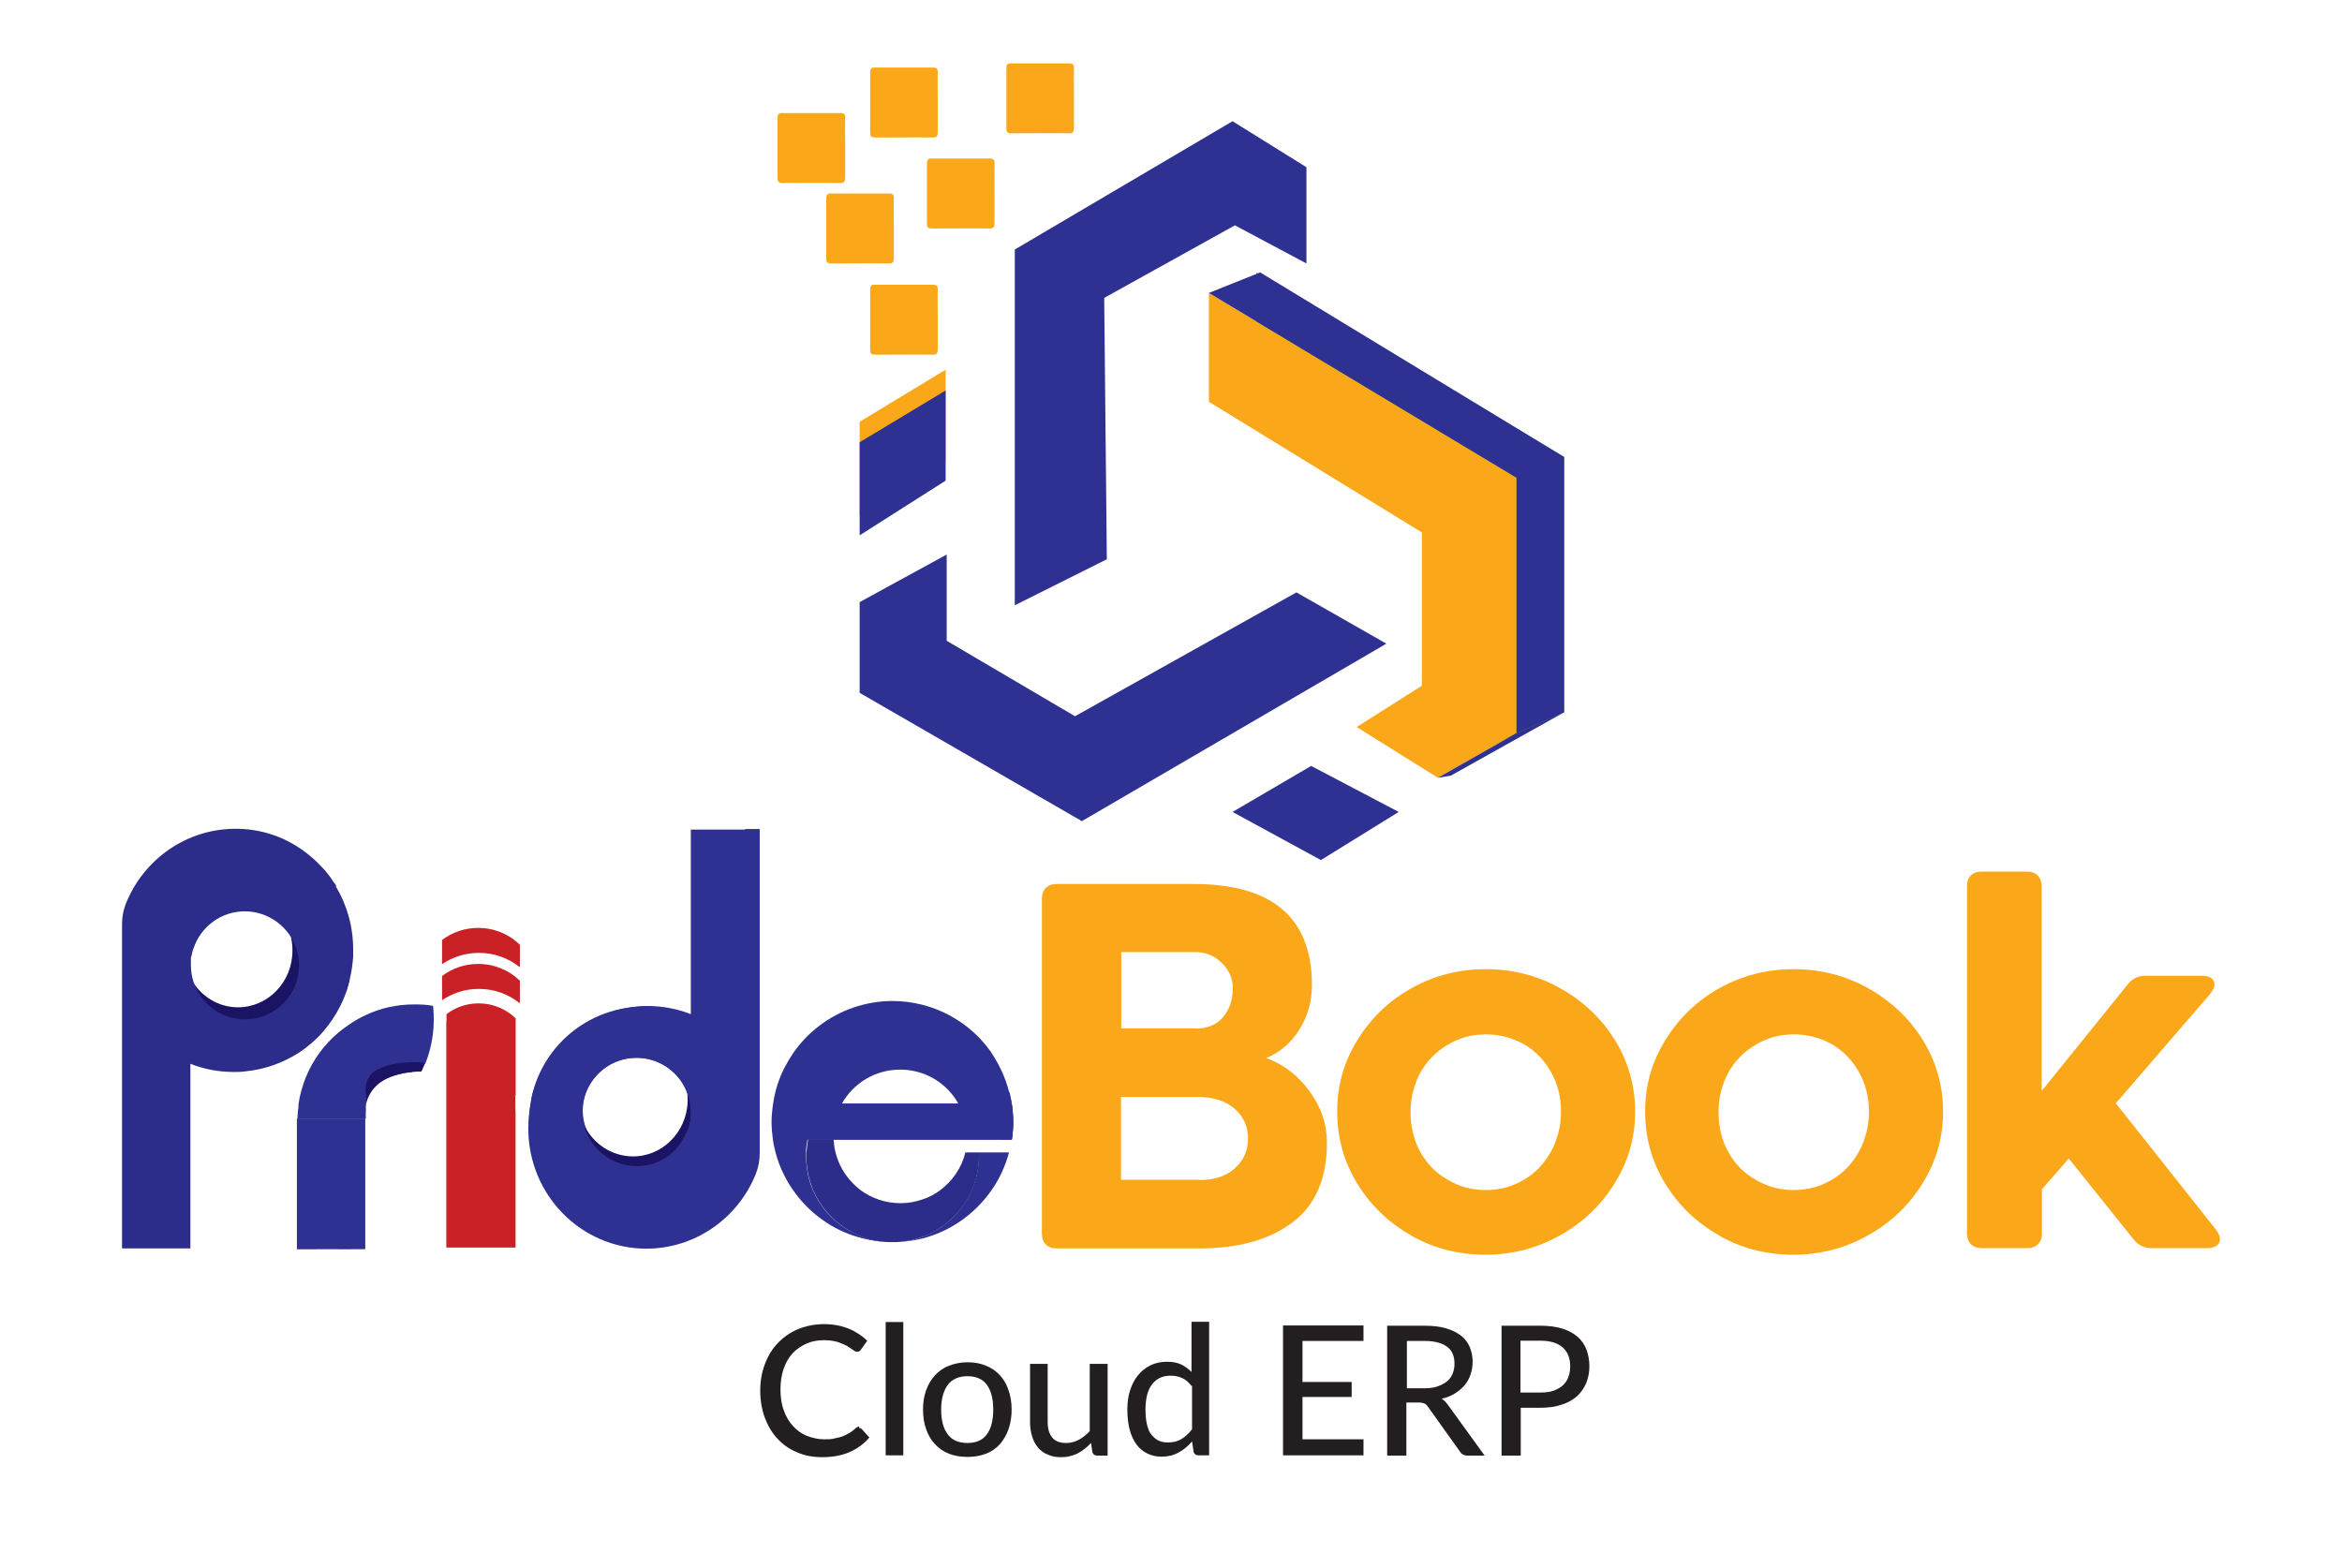<?xml version="1.0" encoding="UTF-8"?><svg id="a" xmlns="http://www.w3.org/2000/svg" viewBox="0 0 89.06 59.63"><defs><style>.b{fill:#faa819;}.c{fill:#2e3191;}.d{fill:#1b75ba;}.e{fill:#629e42;}.f{fill:#2c2d8b;}.g{fill:#1b1464;}.h{fill:#ca2127;}.i{fill:#231f20;}</style></defs><g><polygon class="b" points="35.96 17.49 35.96 14.06 32.69 16.04 32.69 19.58 35.96 17.49"/><g><path class="b" d="M33.99,8.69c0,.37,0,.74,0,1.11,0,.16-.03,.23-.21,.22-.72-.01-1.44,0-2.16,0-.16,0-.2-.04-.2-.2,0-.76,0-1.51,0-2.27,0-.17,.06-.2,.21-.19,.72,0,1.44,0,2.16,0,.16,0,.21,.04,.2,.2-.01,.38,0,.76,0,1.13Z"/><path class="b" d="M35.66,3.9c0,.37,0,.74,0,1.11,0,.16-.03,.23-.21,.22-.72-.01-1.44,0-2.16,0-.16,0-.2-.04-.2-.2,0-.76,0-1.51,0-2.27,0-.17,.06-.2,.21-.19,.72,0,1.44,0,2.16,0,.16,0,.21,.04,.2,.2-.01,.38,0,.76,0,1.13Z"/><path class="b" d="M35.66,12.16c0,.37,0,.74,0,1.11,0,.16-.03,.23-.21,.22-.72-.01-1.44,0-2.16,0-.16,0-.2-.04-.2-.2,0-.76,0-1.51,0-2.27,0-.17,.06-.2,.21-.19,.72,0,1.44,0,2.16,0,.16,0,.21,.04,.2,.2-.01,.38,0,.76,0,1.13Z"/><path class="b" d="M32.14,5.63c0,.37,0,.74,0,1.11,0,.16-.03,.23-.21,.22-.72-.01-1.44,0-2.16,0-.16,0-.2-.04-.2-.2,0-.76,0-1.51,0-2.27,0-.17,.06-.2,.21-.19,.72,0,1.44,0,2.16,0,.16,0,.21,.04,.2,.2-.01,.38,0,.76,0,1.13Z"/><path class="b" d="M37.82,7.36c0,.37,0,.74,0,1.11,0,.16-.03,.23-.21,.22-.72-.01-1.44,0-2.16,0-.16,0-.2-.04-.2-.2,0-.76,0-1.51,0-2.27,0-.17,.06-.2,.21-.19,.72,0,1.44,0,2.16,0,.16,0,.21,.04,.2,.2-.01,.38,0,.76,0,1.13Z"/><path class="b" d="M40.84,3.74c0,.37,0,.74,0,1.11,0,.16-.03,.23-.21,.22-.72-.01-1.44,0-2.16,0-.16,0-.2-.04-.2-.2,0-.76,0-1.51,0-2.27,0-.17,.06-.2,.21-.19,.72,0,1.44,0,2.16,0,.16,0,.21,.04,.2,.2-.01,.38,0,.76,0,1.13Z"/></g><polygon class="e" points="47.78 10.36 47.78 14.5 55.88 19.47 55.88 25.29 53.4 26.86 56.21 28.62 59.48 27.09 59.48 17.38 47.78 10.36"/><g><polygon class="c" points="49.68 10.02 49.68 6.36 46.87 4.61 38.59 9.49 38.59 23.02 42.09 21.27 41.99 11.33 46.96 8.57 49.68 10.02"/><polygon class="c" points="36 21.09 36 24.37 40.88 27.24 49.3 22.53 52.72 24.48 41.14 31.23 32.69 26.35 32.69 22.9 36 21.09"/><polygon class="c" points="35.96 18.28 35.96 14.85 32.69 16.82 32.69 20.36 35.96 18.28"/><polygon class="c" points="46.87 30.88 50.23 32.71 53.19 30.88 49.86 29.13 46.87 30.88"/><polygon class="b" points="45.97 11.14 45.97 15.28 54.07 20.25 54.07 26.08 51.59 27.65 54.68 29.58 57.67 27.88 57.67 18.17 45.97 11.14"/></g><polygon class="c" points="45.97 11.14 47.92 10.36 59.48 17.38 59.48 27.09 57.67 27.88 57.67 18.17 45.97 11.14"/><polygon class="c" points="59.48 27.09 55.17 29.5 54.68 29.58 57.67 27.88 59.48 27.09"/></g><g><path class="i" d="M32.66,54.3s.08,.02,.11,.05l.29,.32c-.2,.24-.45,.42-.74,.55-.29,.13-.64,.2-1.05,.2-.36,0-.68-.06-.97-.19-.29-.12-.54-.3-.74-.52-.21-.22-.36-.49-.48-.8-.11-.31-.17-.65-.17-1.02s.06-.71,.18-1.02,.28-.58,.5-.8c.21-.22,.47-.4,.76-.52,.3-.12,.62-.19,.98-.19s.66,.06,.94,.17c.27,.11,.51,.27,.71,.46l-.24,.34s-.04,.05-.06,.06-.06,.02-.09,.02c-.04,0-.09-.02-.15-.07-.06-.04-.14-.09-.23-.15-.1-.05-.21-.1-.35-.15-.14-.04-.31-.07-.52-.07-.25,0-.47,.04-.67,.13-.2,.09-.38,.21-.53,.37-.15,.16-.26,.36-.34,.59-.08,.23-.12,.5-.12,.79s.04,.57,.13,.8c.08,.23,.2,.43,.35,.59s.32,.29,.53,.37,.42,.13,.65,.13c.14,0,.27,0,.38-.03s.22-.04,.31-.08c.09-.03,.18-.08,.27-.13s.17-.12,.25-.19c.02-.02,.04-.03,.06-.04,.02-.01,.04-.02,.07-.02Z"/><path class="i" d="M34.35,50.28v5.07h-.67v-5.07h.67Z"/><path class="i" d="M36.79,51.81c.26,0,.49,.04,.7,.13,.21,.08,.38,.2,.53,.36,.15,.16,.26,.35,.33,.57,.08,.22,.12,.47,.12,.74s-.04,.52-.12,.75c-.08,.22-.19,.41-.33,.57-.15,.16-.32,.28-.53,.36-.21,.08-.44,.12-.7,.12s-.49-.04-.7-.12c-.21-.08-.38-.2-.53-.36-.15-.16-.26-.34-.34-.57-.08-.22-.12-.47-.12-.75s.04-.52,.12-.74c.08-.22,.19-.41,.34-.57,.15-.16,.32-.28,.53-.36,.21-.08,.44-.13,.7-.13Zm0,3.07c.33,0,.58-.11,.74-.33s.24-.54,.24-.94-.08-.72-.24-.94-.41-.33-.74-.33-.58,.11-.75,.33c-.16,.22-.25,.54-.25,.94s.08,.72,.25,.94c.16,.22,.41,.33,.75,.33Z"/><path class="i" d="M42.12,51.87v3.49h-.4c-.09,0-.15-.04-.18-.13l-.05-.35c-.08,.08-.15,.15-.24,.22s-.17,.12-.26,.17-.19,.08-.3,.11c-.11,.03-.22,.04-.34,.04-.19,0-.36-.03-.51-.1-.15-.06-.27-.15-.37-.27-.1-.12-.17-.25-.22-.42-.05-.16-.08-.34-.08-.54v-2.22h.67v2.22c0,.25,.06,.44,.17,.58,.11,.14,.29,.21,.53,.21,.17,0,.33-.04,.48-.12s.29-.19,.42-.33v-2.56h.67Z"/><path class="i" d="M45.98,50.28v5.07h-.41c-.09,0-.15-.04-.18-.13l-.06-.4c-.15,.18-.32,.32-.51,.42-.19,.11-.41,.16-.65,.16-.2,0-.38-.04-.54-.12-.16-.08-.3-.19-.41-.34-.11-.15-.2-.34-.26-.56-.06-.22-.09-.48-.09-.77,0-.26,.03-.5,.1-.72,.07-.22,.17-.42,.3-.58,.13-.16,.29-.29,.47-.38s.4-.14,.63-.14c.21,0,.39,.03,.54,.1,.15,.07,.28,.17,.4,.29v-1.91h.67Zm-.67,2.43c-.11-.14-.23-.25-.36-.3-.13-.06-.27-.09-.43-.09-.31,0-.54,.11-.71,.33-.17,.22-.25,.54-.25,.97,0,.22,.02,.41,.06,.57,.04,.16,.09,.29,.17,.38s.16,.17,.27,.22,.22,.07,.36,.07c.19,0,.36-.04,.51-.13s.27-.21,.4-.37v-1.66Z"/><path class="i" d="M51.85,54.76v.59h-3.06v-4.94h3.06v.59h-2.32v1.56h1.87v.57h-1.87v1.61h2.33Z"/><path class="i" d="M56.46,55.36h-.65c-.13,0-.23-.05-.29-.15l-1.22-1.71c-.04-.06-.08-.1-.13-.12-.05-.02-.12-.04-.21-.04h-.48v2.02h-.73v-4.94h1.42c.32,0,.59,.03,.82,.1,.23,.07,.42,.16,.57,.28,.15,.12,.26,.26,.33,.43s.11,.36,.11,.57c0,.17-.03,.33-.08,.48-.05,.15-.13,.29-.23,.41-.1,.12-.23,.22-.37,.31s-.31,.15-.5,.2c.09,.05,.17,.13,.24,.23l1.39,1.92Zm-2.3-2.56c.19,0,.35-.02,.5-.07,.14-.05,.26-.11,.36-.19,.1-.08,.17-.18,.22-.3,.05-.12,.07-.24,.07-.38,0-.28-.09-.5-.28-.64s-.47-.22-.84-.22h-.69v1.8h.67Z"/><path class="i" d="M58.59,50.42c.32,0,.59,.04,.82,.11,.23,.07,.43,.18,.58,.31,.15,.13,.27,.3,.34,.49,.07,.19,.11,.4,.11,.63s-.04,.44-.12,.64c-.08,.19-.2,.36-.35,.5-.16,.14-.35,.25-.58,.32-.23,.08-.5,.12-.8,.12h-.76v1.82h-.73v-4.94h1.5Zm0,2.54c.19,0,.35-.02,.49-.07,.14-.05,.26-.12,.35-.2,.09-.09,.17-.19,.21-.32,.05-.12,.07-.26,.07-.41,0-.3-.09-.54-.28-.71-.19-.17-.47-.26-.85-.26h-.76v1.97h.76Z"/></g><g><path class="c" d="M24.48,38.29c-2.41,0-4.36,1.95-4.36,4.36s1.95,4.36,4.36,4.36,4.36-1.95,4.36-4.36-1.95-4.36-4.36-4.36Zm-.27,5.94c-1.13,0-2.05-.9-2.05-2s.92-2,2.05-2,2.05,.9,2.05,2-.92,2-2.05,2Z"/><g><path class="c" d="M15.65,40.77h0s-.07,0-.1,0c.03,0,.07,0,.1,0Z"/><path class="c" d="M13.9,41.61c.15-.17,.32-.32,.51-.45-.18,.11-.35,.23-.51,.36v.08Z"/><polygon class="c" points="11.29 47.5 11.29 47.51 12.05 47.51 12.05 47.5 11.29 47.5"/><path class="c" d="M15.76,40.4c-.02,.08-.04,.16-.07,.24-.19,0-.38,.01-.56,.03,.18-.02,.37-.03,.56-.03l-.04,.12c.1,0,.19-.01,.29-.01,.03,0,.05,0,.08,0,.01-.02,.02-.04,.03-.06,.04-.09,.08-.18,.12-.27-.13-.02-.27-.03-.41-.03h0Z"/><path class="c" d="M14.79,40.96c-.13,.06-.26,.13-.38,.21,.09-.05,.18-.1,.27-.14h0c.27-.12,.56-.2,.86-.24-.14,0-.28,.03-.42,.06-.12,.03-.23,.07-.35,.12Z"/><path class="c" d="M15.13,40.68c-.37,.05-.73,.14-1.07,.28-.05,.02-.11,.05-.16,.07v.5c.16-.14,.33-.26,.51-.36,.12-.08,.24-.15,.38-.21,.11-.05,.23-.09,.35-.12,.13-.03,.27-.05,.42-.06,.03,0,.07,0,.1-.01l.04-.12c-.19,0-.38,.01-.56,.03Z"/><path class="c" d="M15.13,40.68c-.37,.05-.73,.14-1.07,.28-.05,.02-.11,.05-.16,.07v.5c.16-.14,.33-.26,.51-.36,.12-.08,.24-.15,.38-.21,.11-.05,.23-.09,.35-.12,.13-.03,.27-.05,.42-.06,.03,0,.07,0,.1-.01l.04-.12c-.19,0-.38,.01-.56,.03Z"/><path class="c" d="M15.13,40.68c.18-.02,.37-.03,.56-.03,.03-.08,.05-.16,.07-.24-.7,0-1.34,.23-1.86,.63h0c.05-.02,.11-.05,.16-.07,.34-.14,.7-.23,1.07-.28Z"/><path class="c" d="M15.13,40.68c.18-.02,.37-.03,.56-.03,.03-.08,.05-.16,.07-.24-.7,0-1.34,.23-1.86,.63h0c.05-.02,.11-.05,.16-.07,.34-.14,.7-.23,1.07-.28Z"/><path class="c" d="M16.45,38.25c-.23-.04-.46-.05-.69-.05-.67,0-1.3,.14-1.86,.41-.24,.11-.46,.24-.67,.39-.12,.08-.24,.17-.36,.27-.54,.45-.97,1.04-1.24,1.7-.13,.33-.23,.67-.28,1.03,0,.03,0,.05,0,.08,0,.05-.01,.11-.02,.16,0,.1-.02,.2-.02,.31h2.6v4.55h0v-6.06h0c.52-.39,1.16-.63,1.86-.63h0c.14,0,.27,0,.41,.03,.27-.69,.37-1.43,.29-2.18Z"/><polygon class="c" points="12.91 47.51 13.32 47.51 13.32 47.5 12.9 47.5 12.91 47.51"/><path class="c" d="M11.29,42.67s0,.06,0,.09v-.18s0,.06,0,.09Z"/><path class="c" d="M11.29,42.54h0v1.86c0,.12,0,.29,0,.44v2.67h2.6v-4.97h-2.6Z"/></g><path class="g" d="M26.11,41.39c.03,.14,.04,.29,.04,.44,0,.02,0,.04,0,.06h0c-.04,1.19-.99,2.12-2.13,2.09-.75-.02-1.42-.46-1.76-1.1l-1.18,.53c1.05,.91,1.3,1.23,2.99,1.28,2.04,.06,2.57-.32,3.13-2.27l-1.08-1.03Z"/><path class="d" d="M16.72,38.84v0Z"/><path class="g" d="M13.89,42.29s-.11-1.51,2.13-1.54l.15-.33s-1.07-.14-1.84,.27c-.27,.14-.43,.42-.43,.73v.87Z"/><g><path class="g" d="M11.07,35.66c.03,.14,.05,.29,.05,.44,0,.02,0,.04,0,.06h0c0,1.19-.93,2.15-2.07,2.15-.75,0-1.41-.42-1.77-1.05l-2.13,.94c.73,1.46,2.2,2.46,3.9,2.46,2.04,0,3.76-1.45,4.25-3.41l-2.23-1.6Z"/><path class="f" d="M12.78,33.69v-.02c-.06-.07-.11-.15-.16-.22-.02-.03-.04-.06-.06-.09-.04-.06-.09-.12-.14-.18-.04-.06-.09-.11-.14-.16h0c-.48-.53-1.07-.95-1.74-1.21l-.05-.02s-.08-.03-.12-.04c-.44-.15-.92-.23-1.41-.23-1.88,0-3.5,1.17-4.17,2.84-.1,.25-.15,.51-.15,.78v12.34h2.6v-7.02h0c.51,.2,1.07,.31,1.65,.31,.14,0,.27,0,.41-.02,.75-.07,1.45-.32,2.06-.71,.17-.11,.34-.24,.49-.37,.16-.14,.31-.28,.44-.44,.26-.3,.48-.63,.66-.99,.09-.18,.16-.36,.23-.55,.05-.14,.08-.3,.12-.45h0c.07-.28,.11-.57,.13-.86,0-.05,0-.1,0-.14,0-.04,0-.08,0-.13,0-.88-.24-1.7-.66-2.4Zm-1.95,4.41c-.37,.41-.91,.67-1.51,.67h0c-.71,0-1.34-.36-1.71-.91-.22-.33-.35-.72-.35-1.15,0-.06,0-.13,0-.19v-.1s.02-.07,.03-.1l.02-.1s.02-.07,.03-.1l.02-.05c.27-.82,1.04-1.41,1.95-1.41,.72,0,1.36,.38,1.73,.94h0l.02,.04v.02h.02c.18,.32,.29,.67,.29,1.05,0,.54-.2,1.02-.54,1.39Z"/></g><path class="c" d="M28.33,31.55h-2.06v7.02h0c-.51-.2-1.07-.31-1.65-.31-.14,0-.27,0-.41,.02-.75,.07-1.45,.32-2.06,.71-.17,.11-.34,.24-.49,.37-.16,.14-.31,.28-.44,.44-.26,.3-.48,.63-.66,.99-.09,.18-.16,.36-.23,.55-.05,.14-.09,.29-.12,.44,.13,.56,.36,1.08,.67,1.55,.34,.5,.77,.93,1.28,1.25,.6,.39,1.3,.64,2.06,.71,.13,.01,.27,.02,.41,.02,.58,0,1.14-.11,1.65-.31,.17-.07,.33-.14,.48-.23h0c.28-.13,.53-.31,.76-.51h0c.31-.26,.58-.55,.81-.88v.07c-.8,1.21-2.19,2.01-3.76,2.01-2.15,0-3.95-1.51-4.38-3.51-.07,.31-.1,.64-.1,.97,0,2.52,2,4.56,4.48,4.57,1.88,0,3.5-1.17,4.17-2.84,.1-.25,.15-.51,.15-.78v-12.34h-.55Zm-2.07,10.95v.1s-.02,.07-.03,.1l-.02,.1s-.02,.07-.03,.1l-.02,.05s-.01,.03-.02,.04c-.11,.26-.26,.51-.44,.72-.37,.4-.9,.64-1.49,.64-1.13,0-2.06-.92-2.06-2.06,0-.54,.2-1.02,.54-1.39,.37-.41,.91-.67,1.51-.67h0c.71,0,1.34,.36,1.71,.91,.22,.33,.35,.72,.35,1.15,0,.06,0,.13,0,.19Z"/><path class="h" d="M19.15,40.89c-.47-.9-1.23-1.63-2.17-2.05v3.44h0v5.16h2.62v-5.16h0c-.08-.5-.23-.96-.45-1.39Z"/><path class="f" d="M30.66,43.83s0,.09,0,.13c0,.2,.02,.39,.05,.58h0c.04,.25,.12,.49,.21,.72,.3,.7,.85,1.28,1.53,1.63,.4,.21,.84,.33,1.32,.35,.06,0,.11,0,.17,0s.11,0,.17,0c.33-.02,.65-.08,.95-.19,.85-.31,1.54-.96,1.9-1.79,.12-.26,.19-.54,.24-.84,.02-.15,.03-.31,.03-.46,0-.04,0-.09,0-.13h-.52c-.14,.58-.49,1.09-.95,1.43-.21,.16-.44,.28-.69,.36-.26,.09-.54,.14-.83,.14-.57,0-1.1-.19-1.52-.5-.09-.07-.17-.14-.25-.22-.34-.33-.58-.74-.7-1.22-.04-.16-.06-.32-.07-.49h-.97c-.03,.16-.05,.33-.06,.49Z"/><path class="c" d="M38.47,41.98c0-.06-.02-.12-.03-.18,0,.06-.01,.12-.02,.18-.04,.23-.09,.46-.16,.68-.07,.24-.17,.46-.28,.68h.5c.03-.22,.05-.45,.05-.68h0c0-.24-.02-.46-.05-.68Z"/><g><path class="c" d="M37.22,43.96c0,.16-.01,.31-.03,.46-.04,.29-.12,.57-.24,.84-.36,.83-1.04,1.48-1.9,1.79-.3,.11-.62,.18-.95,.19,.33-.01,.65-.06,.95-.13,1.07-.27,1.98-.91,2.61-1.78,.02-.02,.03-.05,.05-.07,.3-.43,.52-.91,.66-1.43h-1.15s0,.09,0,.13Z"/><path class="c" d="M37.71,40.05s-.03-.04-.04-.06c-.62-.87-1.54-1.51-2.61-1.78-.36-.09-.73-.14-1.12-.14-.52,0-1.02,.09-1.49,.25-.93,.32-1.73,.93-2.28,1.72-.12,.18-.23,.36-.33,.55-.22,.43-.37,.89-.44,1.38l-.02,.14c-.02,.18-.04,.36-.04,.54h0c0,.24,.02,.46,.05,.68,.02,.17,.06,.33,.1,.49,.08,.31,.19,.61,.34,.89,.09,.19,.2,.37,.32,.54,.55,.8,1.35,1.42,2.29,1.74,.42,.14,.86,.23,1.32,.24-.47-.02-.92-.15-1.32-.35-.68-.34-1.23-.92-1.53-1.63-.1-.23-.17-.47-.21-.72h0c-.03-.19-.05-.39-.05-.58,0-.04,0-.09,0-.13,0-.17,.03-.33,.06-.49h7.26c.11-.22,.21-.45,.28-.68,.07-.22,.13-.44,.16-.68,.01-.06,.02-.12,.02-.18-.12-.64-.38-1.23-.73-1.75Zm-5.7,1.93c.44-.78,1.26-1.3,2.22-1.3s1.78,.52,2.22,1.3h-4.44Z"/></g><path class="c" d="M36.44,41.98h2.03s.13,.75,0,1.36h-7.76s.15-.87,.6-1.36h7.15"/><path class="c" d="M36.44,41.98c-.21,0-5.12,0-5.12,0-.43,.47-.6,1.36-.6,1.36h7.76c.12-.79-.02-1.52-.09-1.8-.57,.27-1.21,.43-1.89,.44-.02,0-.04,0-.06,0Z"/><path class="h" d="M16.98,41.81v5.63h2.62v-5.8c-.36,.35-.86,.57-1.41,.57-.46,0-.88-.15-1.22-.41Z"/><path class="h" d="M16.98,38.57v3.24c.34,.25,.76,.41,1.22,.41,.55,0,1.04-.22,1.41-.57v-2.92c-.36-.35-.86-.57-1.41-.57-.46,0-.88,.15-1.22,.41Z"/><g><path class="b" d="M49.41,39.16c-.32,.51-.74,.87-1.26,1.08,.64,.23,1.19,.64,1.64,1.25s.67,1.26,.67,1.97c0,1.36-.44,2.38-1.31,3.03-.87,.66-2.05,.99-3.54,.99h-5.42c-.18,0-.32-.05-.42-.15-.1-.1-.15-.24-.15-.42v-12.72c0-.18,.05-.32,.15-.42,.1-.1,.24-.15,.42-.15h5.19c3.01,0,4.51,1.28,4.51,3.85,0,.62-.16,1.18-.48,1.69Zm-3.97-.04c.47,0,.82-.14,1.07-.44,.25-.29,.37-.66,.37-1.1,0-.37-.14-.68-.42-.96-.28-.27-.61-.41-1-.41h-2.82v2.9h2.8Zm.17,5.76c.57,0,1.02-.15,1.35-.45,.33-.3,.5-.67,.5-1.13s-.17-.83-.51-1.13c-.34-.3-.81-.45-1.4-.45h-2.92v3.15h2.97Z"/><path class="b" d="M53.67,46.99c-.87-.49-1.55-1.15-2.06-1.98-.5-.82-.76-1.73-.76-2.73s.25-1.88,.76-2.71,1.19-1.5,2.07-1.99c.86-.48,1.8-.72,2.82-.72s1.97,.24,2.84,.73c.87,.49,1.57,1.15,2.08,1.98,.5,.82,.76,1.72,.76,2.71s-.26,1.88-.77,2.71c-.51,.83-1.2,1.5-2.08,1.99-.87,.49-1.82,.74-2.84,.74s-1.97-.24-2.83-.73Zm1.39-7.26c-.44,.26-.79,.61-1.04,1.05-.25,.47-.38,.97-.38,1.5,0,.57,.12,1.08,.37,1.53s.59,.8,1.03,1.05c.44,.27,.93,.4,1.46,.4s1.01-.13,1.45-.39c.44-.26,.78-.62,1.03-1.07,.25-.47,.38-.97,.38-1.52s-.12-1.04-.37-1.49c-.25-.45-.59-.81-1.03-1.07-.44-.25-.93-.38-1.46-.38s-1,.13-1.44,.39Z"/><path class="b" d="M65.38,46.99c-.87-.49-1.55-1.15-2.06-1.98-.5-.82-.76-1.73-.76-2.73s.25-1.88,.76-2.71,1.19-1.5,2.07-1.99c.86-.48,1.8-.72,2.82-.72s1.97,.24,2.84,.73c.87,.49,1.57,1.15,2.08,1.98,.5,.82,.76,1.72,.76,2.71s-.26,1.88-.77,2.71c-.51,.83-1.2,1.5-2.08,1.99-.87,.49-1.82,.74-2.84,.74s-1.97-.24-2.83-.73Zm1.39-7.26c-.44,.26-.79,.61-1.04,1.05-.25,.47-.38,.97-.38,1.5,0,.57,.12,1.08,.37,1.53s.59,.8,1.03,1.05c.44,.27,.93,.4,1.46,.4s1.01-.13,1.45-.39c.44-.26,.78-.62,1.03-1.07,.25-.47,.38-.97,.38-1.52s-.12-1.04-.37-1.49c-.25-.45-.59-.81-1.03-1.07-.44-.25-.93-.38-1.46-.38s-1,.13-1.44,.39Z"/><path class="b" d="M74.94,33.3c.1-.1,.24-.15,.42-.15h1.71c.18,0,.32,.05,.42,.15s.15,.24,.15,.42v7.77l3.28-4.06c.16-.21,.39-.32,.68-.32h2.12c.16,0,.29,.03,.37,.09,.08,.06,.12,.15,.12,.25s-.06,.22-.17,.36l-3.58,4.15,3.81,4.81c.1,.14,.15,.26,.15,.36s-.04,.18-.13,.25c-.09,.06-.21,.09-.36,.09h-2.1c-.29,0-.52-.11-.7-.34l-2.46-3.07-1.02,1.17v1.67c0,.18-.05,.32-.15,.42-.1,.1-.24,.15-.42,.15h-1.71c-.18,0-.32-.05-.42-.15-.1-.1-.15-.24-.15-.42v-13.19c0-.18,.05-.32,.15-.42Z"/></g><path class="h" d="M19.77,36.77v-.84c-.41-.4-.97-.64-1.59-.64-.51,0-.99,.17-1.37,.46v.92c.4-.27,.88-.43,1.4-.43,.59,0,1.12,.2,1.55,.54Z"/><path class="h" d="M19.77,38.14v-.84c-.41-.4-.97-.64-1.59-.64-.51,0-.99,.17-1.37,.46v.92c.4-.27,.88-.43,1.4-.43,.59,0,1.12,.2,1.55,.54Z"/></g></svg>